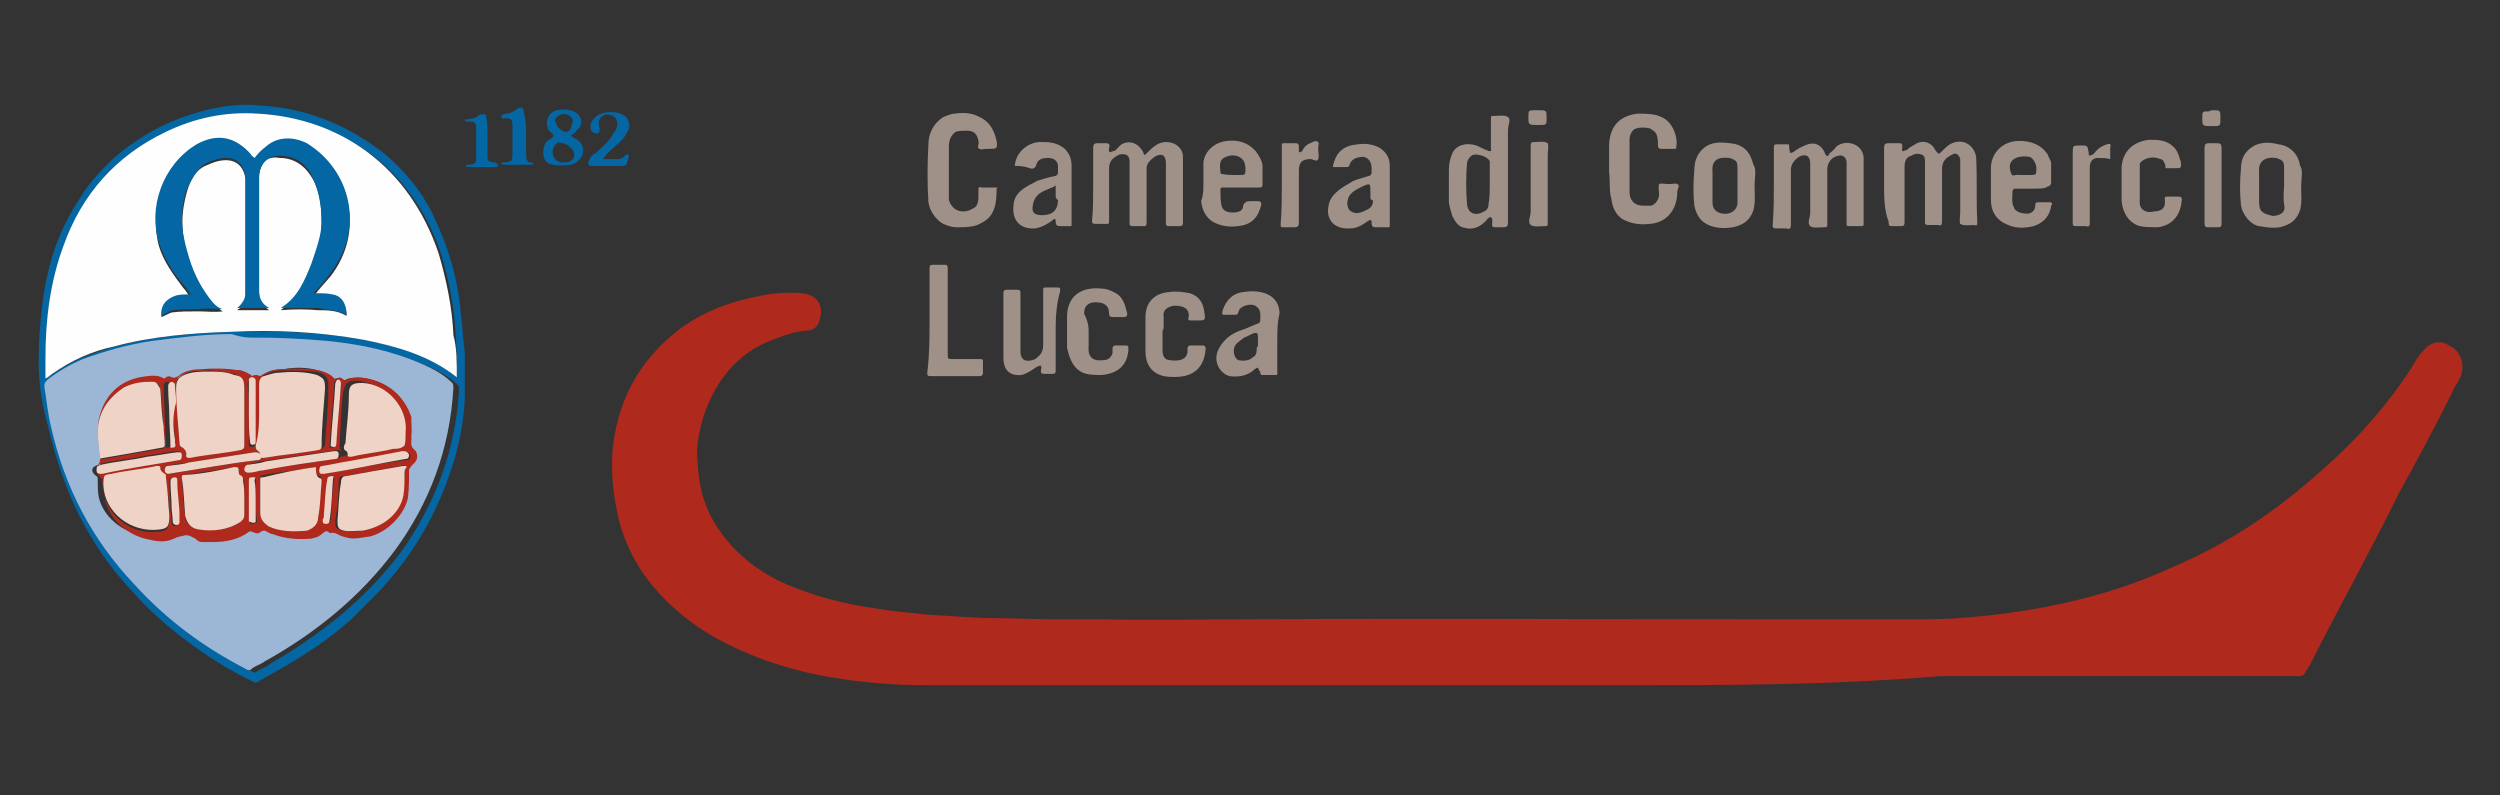 <?xml version="1.0" encoding="utf-8"?>
<!-- Generator: Adobe Illustrator 26.2.1, SVG Export Plug-In . SVG Version: 6.00 Build 0)  -->
<svg version="1.1" id="Livello_1" xmlns="http://www.w3.org/2000/svg" xmlns:xlink="http://www.w3.org/1999/xlink" x="0px" y="0px"
	 viewBox="0 0 220 70" style="enable-background:new 0 0 220 70;" xml:space="preserve">
<rect x="0" y="0" width="220" height="70" fill="#333333" stroke="none"/>
<style type="text/css">
	.st0{fill:#B0291D;}
	.st1{fill:#9F9188;}
	.st2{fill:#0466A3;}
	.st3{fill:#FEFEFE;}
	.st4{fill:#9BB7D5;}
	.st5{fill:#EFD3C7;}
</style>
<path class="st0" d="M142.5,60.3c-19.8,0-39.5,0-59.4,0c-1.6,0-3.3,0-4.9-0.1c-4.2-0.3-8.4-1-12.4-2.7c-2.1-0.9-4-1.9-5.8-3.4
	c-3-2.5-5.1-5.5-5.8-9.6c-0.3-1.6-0.4-3.1-0.3-4.8c0.3-3.3,1.5-6.3,3.7-8.7c2.4-2.7,5.4-4.2,9-4.9c1.3-0.3,2.5-0.4,3.9-0.3
	c1.3,0.1,2.1,1,1.6,2.4c-0.1,0.6-0.6,0.9-1.2,0.9c-1.2,0.1-2.4,0.6-3.4,1c-3,1.3-4.8,3.9-5.7,6.9c-0.3,1.2-0.6,2.5-0.4,3.7
	c0.1,2.7,0.9,4.9,2.7,7c1.8,2.1,4,3.4,6.6,4.3c1.9,0.7,4,1.2,6.1,1.5c1.6,0.3,3.3,0.4,4.9,0.6c2.1,0.1,4,0.3,6.1,0.3
	c1.6,0,3.3,0.1,4.9,0.1c1.3,0,2.8,0,4.2,0c4.3,0.1,8.7,0,13,0c14.7-0.1,29.3,0,44.2,0c5.1,0,10,0,15.1,0c1.8,0,3.6-0.1,5.4-0.3
	c5.8-0.6,11.4-1.9,16.6-4.3c4.5-1.9,8.5-4.5,12.3-7.8c3.3-2.8,6.1-5.8,8.5-9.4c0.4-0.6,0.7-1.3,1.3-1.9c0.6-0.7,1.5-0.9,2.2-0.4
	c0.7,0.3,1.2,1,1.2,1.9c0,0.6-0.3,1.2-0.6,1.6c-1.6,3.3-3.4,6.6-5.1,9.7c-2.2,4.5-4.6,8.8-6.9,13.3c-0.4,0.7-0.7,1.5-1.2,2.2
	c-0.1,0.3-0.3,0.4-0.6,0.4c-10.5,0-21.1,0-31.6,0C161.2,60.3,151.7,60.3,142.5,60.3L142.5,60.3z"/>
<path class="st1" d="M165.8,16.3c0-1,0-2.2,0-3.3c0-0.3,0.1-0.4,0.4-0.4c0.3,0,0.6,0,0.9,0c0.3,0,0.3,0.1,0.3,0.3V13
	c0,0.1-0.1,0.3,0.1,0.3c0.1,0,0.1-0.1,0.3-0.1c0.3-0.3,0.6-0.4,0.9-0.6c0.7-0.3,1.3,0,1.6,0.6c0.3,0.4,0.3,0.4,0.6,0.1
	c0.3-0.3,0.6-0.6,0.9-0.7c0.9-0.4,1.9,0.1,2.1,1.2c0.1,1.9,0,3.9,0.1,5.7c0,0.3,0,0.4-0.3,0.3c-0.4,0-0.9,0.1-1.2-0.1
	c-0.1-0.3,0-0.7,0-1c0-1.5,0-2.8,0-4.3c0-0.1,0-0.3,0-0.4c-0.1-0.4-0.4-0.6-0.7-0.4c-0.6,0.3-0.9,0.6-0.9,1.3c0,1.5,0,3.1,0,4.6
	c0,0.3-0.1,0.4-0.3,0.3c-0.3,0-0.6,0-0.9,0s-0.3-0.1-0.3-0.3c0-1.8,0-3.4,0-5.2c0-0.3,0-0.6-0.3-0.7c-0.3-0.1-0.6-0.1-0.9,0.1
	c-0.4,0.1-0.6,0.4-0.6,1c0,1.6,0,3.1,0,4.8c0,0.4-0.1,0.4-0.4,0.4c-0.3,0-0.6,0-0.7,0c-0.3,0-0.3-0.1-0.3-0.4
	C165.8,18.5,165.8,17.3,165.8,16.3z"/>
<path class="st1" d="M156.1,16.3c0-1,0-2.2,0-3.3c0-0.3,0.1-0.3,0.3-0.3s0.3,0,0.4,0c0.1,0,0.4,0,0.6,0c0.1,0.1,0,0.3,0.1,0.6
	c0,0.3,0.1,0.1,0.3,0.1c0.1-0.1,0.4-0.3,0.6-0.4c0.6-0.3,1.2-0.6,1.8-0.1c0.1,0.1,0.3,0.3,0.4,0.6c0.1,0.3,0.3,0.3,0.4,0
	c0.1-0.1,0.4-0.3,0.6-0.6c0.7-0.6,2.2-0.4,2.4,0.9c0,0.1,0,0.4,0,0.6c0,1.8,0,3.4,0,5.2c0,0.3,0,0.3-0.3,0.3s-0.6,0-0.9,0
	c-0.3,0-0.3,0-0.3-0.3c0-1.5,0-2.8,0-4.3c0-0.3,0-0.7,0-1c0-0.4-0.3-0.7-0.7-0.6c-0.6,0.1-1,0.6-1,1.2c0,1.6,0,3.3,0,4.8
	c0,0.3,0,0.3-0.3,0.3c-0.4,0-1,0.1-1.2-0.1c-0.3-0.3,0-0.7,0-1.2c0-1.5,0-2.8,0-4.3c0-0.7-0.4-0.9-1-0.6c-0.4,0.3-0.7,0.6-0.7,1.2
	c0,1.6,0,3.1,0,4.8c0,0.3-0.1,0.4-0.4,0.3c-0.3,0-0.6,0-0.9,0s-0.3-0.1-0.3-0.3C156.1,18.5,156.1,17.3,156.1,16.3z"/>
<path class="st1" d="M96.2,16.3c0-1,0-2.1,0-3.3c0-0.3,0.1-0.4,0.4-0.4c0.3,0,0.4,0,0.7,0c0.3,0,0.4,0.1,0.3,0.4l0,0
	c0,0.1-0.1,0.3,0.1,0.4c0.1,0,0.1-0.1,0.3-0.1c0.3-0.1,0.4-0.4,0.7-0.6c0.7-0.4,1.5-0.1,1.9,0.7c0.1,0.3,0.1,0.3,0.4,0
	c0.4-0.4,0.9-0.9,1.6-0.9c0.9,0,1.5,0.6,1.5,1.3c0,1.9,0,3.9,0,5.8c0,0.1,0,0.3-0.3,0.3c-0.3,0-0.6,0-0.9,0c-0.3,0-0.3-0.1-0.3-0.3
	c0-1.8,0-3.4,0-5.2c0-0.7-0.3-1-1-0.6c-0.4,0.3-0.7,0.6-0.7,1c0,1.6,0,3.1,0,4.8c0,0.3-0.1,0.3-0.3,0.3c-0.3,0-0.6,0-0.9,0
	c-0.3,0-0.3-0.1-0.3-0.3c0-1.6,0-3.4,0-5.1c0-0.1,0-0.1,0-0.3c0-0.6-0.4-0.7-0.9-0.6c-0.6,0.3-0.9,0.6-0.9,1.2c0,1.5,0,3.1,0,4.6
	c0,0.3,0,0.3-0.3,0.3c-0.3,0-0.6,0-0.9,0c-0.3,0-0.3-0.1-0.3-0.3C96.2,18.5,96.2,17.3,96.2,16.3z"/>
<path class="st1" d="M83.5,15.1c0,0.7,0,1.3,0,2.1c0,0.1,0,0.3,0,0.4c0.3,1,1.3,1.3,2.2,0.7c0.3-0.1,0.4-0.6,0.4-0.9
	c0-0.1,0-0.4,0-0.6c0-0.3,0-0.4,0.3-0.3c0.4,0,0.7,0,1.2,0c0.1,0,0.3,0,0.1,0.1c0,1.2-0.1,2.4-1.3,3c-0.6,0.4-1.5,0.4-2.2,0.4
	c-0.4,0-0.7-0.1-1.2-0.3c-0.7-0.4-1.2-1.2-1.3-1.9c-0.1-1.6-0.1-3.3,0-5.1c0-0.9,0.4-1.8,1.3-2.4c0.3-0.1,0.7-0.3,1-0.3
	c0.7-0.1,1.5-0.1,2.2,0.3c0.9,0.4,1.3,1.2,1.5,2.1c0.1,0.7,0,0.7-0.7,0.7c0,0,0,0-0.1,0c-0.3,0-0.6,0.1-0.7,0
	c-0.3-0.1,0-0.4-0.1-0.7c-0.1-0.6-0.4-0.9-1-0.9c-0.3,0-0.7,0-1,0.1c-0.4,0.3-0.6,0.7-0.6,1.3C83.5,13.6,83.5,14.3,83.5,15.1z"/>
<path class="st1" d="M141.6,15.1c0-0.9,0-1.6,0-2.4c0.1-1.6,0.9-2.5,2.5-2.7c0.7,0,1.5,0,2.1,0.3c1,0.4,1.5,1.8,1.3,2.7
	c0,0.1-0.1,0.1-0.1,0.1c-0.4,0-0.9,0-1.2,0c-0.1,0-0.3,0-0.3-0.3c0-0.3,0-0.6-0.1-0.9c-0.1-0.3-0.3-0.4-0.6-0.6
	c-0.4-0.1-0.9-0.1-1.2,0c-0.4,0.1-0.6,0.6-0.6,1c0,1.5,0,3.1,0,4.6c0,0.7,0.4,1.2,1.2,1.2c0.3,0,0.4,0,0.7,0c0.4-0.1,0.7-0.6,0.7-1
	c0-0.3-0.1-0.6,0-0.9c0.1-0.1,0.6,0,0.9,0c0.3,0,0.6-0.1,0.7,0c0.3,0.1,0,0.4,0,0.7c0,1.5-0.9,2.7-2.4,2.8c-0.9,0.1-1.6,0-2.4-0.4
	c-0.6-0.4-0.9-1-1-1.8C141.6,16.9,141.7,16,141.6,15.1z"/>
<path class="st1" d="M132.7,15.1c0,1.5,0,3,0,4.5c0,0.3-0.1,0.4-0.4,0.4c-0.3,0-0.4,0-0.7,0s-0.3-0.1-0.3-0.3c0-0.1,0.1-0.4-0.1-0.6
	c-0.1,0-0.3,0.1-0.4,0.3c-0.6,0.6-1.2,0.9-2.1,0.6c-0.4-0.1-0.7-0.6-0.9-1c-0.1-0.4-0.3-0.9-0.3-1.3c0-0.9,0-1.8,0-2.7
	c0-0.6,0.1-1,0.3-1.5c0.3-0.7,1.2-1,2.1-0.7c0.3,0.1,0.6,0.3,0.9,0.4c0.1,0,0.1,0.1,0.3,0.1s0.1-0.1,0.1-0.3c0-0.9,0-1.6,0-2.5
	c0-0.3,0-0.3,0.3-0.3c0.4,0,0.9-0.1,1.2,0.1s0,0.7,0,1.2C132.7,12.5,132.7,13.7,132.7,15.1z M131.1,16.3L131.1,16.3
	c0-0.6,0-1.2,0-1.8c0-0.1,0-0.1,0-0.3c-0.1-0.3-0.7-0.6-1.3-0.6c-0.3,0-0.6,0.3-0.7,0.7c-0.1,1.2-0.1,2.5,0,3.7
	c0.1,0.9,0.9,1,1.5,0.6c0.3-0.1,0.4-0.4,0.4-0.7C131.1,17.3,131.1,16.9,131.1,16.3z"/>
<path class="st1" d="M105.9,16.1c0-0.4,0-1,0-1.8c0.1-1,1-1.8,2.1-1.9c0.9-0.1,1.8,0.1,2.5,0.9c0.3,0.4,0.6,0.9,0.6,1.3
	c0,0.6,0,1,0,1.6c0,0.3-0.1,0.3-0.3,0.3c-1,0-2.1,0-3.1,0c-0.3,0-0.3,0-0.3,0.3c0,0.4,0,0.9,0.1,1.3c0.1,0.4,0.4,0.6,1,0.6
	c0.4,0,0.9-0.1,0.9-0.6c0.1-0.3,0.3-0.4,0.6-0.4c0.3,0,0.6,0,0.7,0c0.1,0,0.3,0,0.3,0.3c-0.3,1.2-0.9,1.8-2.1,1.9
	c-0.7,0.1-1.5,0-2.2-0.4c-0.6-0.4-0.9-1-1-1.8C105.9,17.2,105.9,16.7,105.9,16.1z M108.6,15.4c0.1,0,0.3,0,0.4,0
	c0.6,0,0.6,0,0.6-0.6c0-0.3-0.1-0.7-0.4-0.9c-0.4-0.3-1-0.3-1.5,0s-0.3,0.9-0.3,1.3c0,0.1,0.1,0.1,0.1,0.1
	C108,15.4,108.3,15.4,108.6,15.4z"/>
<path class="st1" d="M179,16.6c-0.6,0-1,0-1.6,0c-0.1,0-0.3,0-0.3,0.3c0,0.4-0.1,0.9,0.1,1.3c0.1,0.4,0.6,0.6,1.2,0.6
	c0.4,0,0.7-0.3,0.7-0.7c0-0.3,0.1-0.3,0.3-0.3c0.3,0,0.6,0,1,0c0.1,0,0.3,0.1,0.1,0.3c-0.1,1-0.9,1.8-2.1,1.9
	c-0.7,0.1-1.3,0-1.9-0.3c-0.9-0.4-1.3-1.2-1.3-2.1s0-1.8,0-2.8c0-1.3,1-2.4,2.5-2.4c1,0,1.9,0.3,2.5,1.2c0.1,0.3,0.3,0.6,0.3,0.7
	c0,0.6,0,1.2,0,1.8c0,0.1-0.1,0.3-0.3,0.3C180,16.6,179.6,16.6,179,16.6z M178.2,15.4c0.1,0,0.3,0,0.4,0c0.6,0,0.6,0,0.6-0.6
	c0-0.4-0.3-0.9-0.6-1c-0.6-0.1-1.2,0-1.5,0.3c-0.3,0.3-0.3,0.7-0.1,1.2c0.1,0.3,0.4,0,0.7,0.1C177.9,15.4,178.1,15.4,178.2,15.4z"/>
<path class="st1" d="M154.4,16.3c0,0.7,0.1,1.5-0.1,2.2c-0.3,0.9-0.9,1.3-1.8,1.5c-0.6,0.1-1.3,0.1-1.9-0.1
	c-0.9-0.3-1.3-0.9-1.5-1.8c-0.1-1-0.1-2.1,0-3.1c0-0.9,0.3-1.6,1-2.1c0.6-0.4,1.3-0.4,2.1-0.3c1.2,0.1,1.8,0.7,2.1,1.9
	C154.6,14.9,154.4,15.7,154.4,16.3z M152.9,16.3L152.9,16.3c0-0.4,0-1,0-1.5c0-0.6-0.1-0.7-0.7-0.9c-0.9-0.1-1.6,0.1-1.5,1.2
	c0,0.9,0,1.8,0,2.7c0,0.6,0.3,0.9,0.9,1c0.7,0.1,1.3-0.3,1.3-1C152.9,17.2,152.9,16.7,152.9,16.3z"/>
<path class="st1" d="M202.5,16.6c0,0.4,0.1,1.2-0.1,1.9c-0.3,0.9-0.9,1.3-1.8,1.5c-0.6,0.1-1.2,0-1.8-0.1c-0.7-0.1-1.5-1-1.6-1.9
	c-0.1-1-0.1-2.1,0-3.1c0-0.9,0.3-1.6,1.2-2.1c0.7-0.3,1.3-0.3,2.1-0.1c1,0.1,1.8,0.9,1.9,1.9C202.7,14.9,202.5,15.7,202.5,16.6z
	 M201,16.3c0-0.4,0-1,0-1.5c0-0.6-0.1-0.7-0.7-0.9c-0.7-0.1-1.6,0.1-1.5,1.2c0,0.9,0,1.8,0,2.7c0,0.9,0.4,1,1.2,1.2
	c0.6,0,1.2-0.3,1-1C200.9,17.2,201,16.7,201,16.3z"/>
<path class="st1" d="M89.3,14.6c0.1-1.3,1.3-2.2,2.5-2.1c0.7,0,1.3,0.1,1.9,0.6c0.4,0.4,0.6,0.9,0.6,1.5c0,1.8,0,3.4,0,5.2
	c0,0.1,0,0.1-0.1,0.1c-0.3,0-0.6,0-0.9,0c-0.3,0-0.4-0.1-0.4-0.4c0-0.3-0.1-0.3-0.3-0.1c-0.4,0.3-0.9,0.6-1.5,0.7
	c-1.3,0.1-2.1-0.7-1.9-2.1c0.1-1.2,1.2-1.6,2.1-2.1c0.4-0.1,0.9-0.3,1.5-0.4c0.1,0,0.3-0.1,0.3-0.3c0-0.3,0-0.4,0-0.7
	c-0.1-0.4-0.4-0.6-0.9-0.6c-0.4,0-0.9,0.1-1,0.6c-0.1,0.3-0.3,0.4-0.6,0.3C90.1,14.6,89.6,14.6,89.3,14.6z M92.9,17.2
	c0-0.3,0-0.6,0-0.7c0-0.1,0-0.3-0.1-0.1c-0.6,0.3-1.2,0.4-1.6,0.9c-0.3,0.4-0.4,1-0.3,1.3c0.1,0.3,0.6,0.4,1.2,0.3
	c0.7-0.1,1-0.6,1-1.3C92.9,17.5,92.9,17.3,92.9,17.2z"/>
<path class="st1" d="M122.3,17.2c0,0.7,0,1.6,0,2.7c0,0.1-0.1,0.1-0.1,0.1c-0.4,0-0.7,0-1.2,0c-0.3,0-0.3-0.3-0.3-0.4
	c0-0.3-0.1-0.3-0.4-0.1c-0.4,0.3-0.9,0.6-1.5,0.6c-1.5,0.1-2.1-0.9-1.9-1.9c0.1-1,1-1.6,1.9-2.1c0.4-0.3,1-0.4,1.6-0.6
	c0.1,0,0.3-0.1,0.3-0.3s0-0.3,0-0.4c0-0.6-0.3-0.9-0.7-1c-0.4,0-1,0.1-1.2,0.6c-0.1,0.3-0.1,0.3-0.4,0.3c-0.3,0-0.6,0-1,0
	c-0.1,0-0.1,0-0.1-0.1c0.3-1.3,1-1.8,2.2-1.9c0.7-0.1,1.3,0,1.9,0.3c0.6,0.4,0.9,0.9,0.9,1.6C122.3,15.2,122.3,16.1,122.3,17.2z
	 M120.6,17.3L120.6,17.3c0-0.1,0-0.1,0-0.3c0-0.9,0-0.9-0.7-0.6c-0.6,0.3-1.2,0.6-1.3,1.2c-0.1,0.3,0,0.9,0.3,1
	c0.4,0.3,0.9,0.1,1.3-0.1c0.3-0.1,0.7-0.4,0.6-0.9C120.6,17.6,120.6,17.5,120.6,17.3z"/>
<path class="st1" d="M112.4,30.2c0,0.7,0,1.6,0,2.7c0,0.1,0,0.1-0.1,0.1c-0.4,0-0.7,0-1.2,0c-0.3,0-0.1-0.3-0.3-0.4
	c-0.1-0.3-0.1-0.3-0.4-0.1c-0.6,0.6-1.5,0.7-2.2,0.6c-1-0.3-1.5-1.5-0.9-2.5c0.4-0.7,1-1.2,1.8-1.5c0.4-0.1,1-0.4,1.5-0.6
	c0.1,0,0.3-0.1,0.3-0.3c0-0.4,0.1-0.9-0.3-1.2c-0.4-0.4-1.5-0.1-1.6,0.4c-0.1,0.3-0.1,0.3-0.4,0.3c-0.3,0-0.6,0-0.7,0
	c-0.4,0-0.4,0-0.3-0.4c0.3-0.9,0.9-1.5,1.8-1.6c0.6-0.1,1.3-0.1,1.9,0.1c0.9,0.3,1.3,1,1.3,1.8C112.4,28.4,112.4,29.1,112.4,30.2z
	 M110.7,30.3L110.7,30.3c0-0.3,0-0.4,0-0.7s-0.1-0.3-0.3-0.3c-0.3,0.1-0.6,0.3-0.9,0.4c-0.4,0.3-0.9,0.6-0.9,1
	c-0.1,0.4,0.1,0.9,0.4,1c0.6,0.1,1,0,1.3-0.3c0.3-0.1,0.3-0.6,0.3-0.9C110.7,30.6,110.7,30.5,110.7,30.3z"/>
<path class="st1" d="M92.9,29.3c0,1,0,2.2,0,3.3c0,0.3-0.1,0.3-0.3,0.3c-0.3,0-0.6,0-0.7,0c-0.3,0-0.3-0.1-0.3-0.3
	c0-0.1,0.1-0.3,0-0.4c-0.1-0.1-0.3,0.1-0.4,0.1c-0.4,0.3-0.9,0.6-1.3,0.7c-1,0.1-1.6-0.4-1.6-1.5c0-1.9,0-3.9,0-5.7
	c0-0.1,0-0.3,0.3-0.3s0.6,0,0.9,0c0.3,0,0.3,0.1,0.3,0.3c0,1.6,0,3.4,0,5.1c0,0.9,0.6,1,1.3,0.7c0.4-0.3,0.7-0.6,0.7-1.2
	c0-1.6,0-3.1,0-4.8c0-0.3,0-0.3,0.3-0.3s0.6,0,0.9,0c0.3,0,0.3,0,0.3,0.3C92.9,27,92.9,28.2,92.9,29.3z"/>
<path class="st1" d="M95.8,29.3c0,0.4,0,0.7,0,1.2c-0.1,0.9,0.4,1.3,1.2,1.2c0.4,0,0.7-0.1,0.9-0.6c0-0.1,0-0.1,0-0.3
	c0-0.4,0.1-0.4,0.4-0.4c0.1,0,0.4,0,0.6,0c0.4,0,0.4,0,0.4,0.4c-0.1,1.3-0.9,2.1-2.4,2.2c-0.6,0-1.3,0-1.8-0.3
	c-0.7-0.4-1-1.2-1.2-2.1c0-0.9,0-1.8,0-2.7c0-1.9,1.3-2.7,3.1-2.5c0.3,0,0.6,0.1,1,0.3c0.9,0.4,1,1.2,1.2,1.9c0,0.1,0,0.3-0.3,0.3
	c-0.3,0-0.7,0-1,0c-0.1,0-0.3,0-0.3-0.3c0-0.7-0.4-1-1.2-1c-0.7,0-1,0.4-1,1C95.8,28.4,95.8,28.8,95.8,29.3z"/>
<path class="st1" d="M102.3,29.3c0,0.4,0,1,0,1.5c0,0.4,0.1,0.9,0.7,0.9c0.7,0.1,1.6,0,1.5-1c0-0.1,0-0.3,0.3-0.3c0.3,0,0.7,0,1,0
	c0.1,0,0.3,0,0.3,0.3c-0.1,1.2-0.6,2.1-1.9,2.4c-0.6,0.1-1.2,0.1-1.8,0c-1.2-0.3-1.6-1.2-1.6-2.2c0-1,0-1.9,0-3
	c0-1.2,0.7-2.1,2.1-2.2c0.6-0.1,1.2,0,1.8,0.1c0.9,0.3,1.2,0.9,1.3,1.8c0.1,0.6,0,0.6-0.6,0.6h-0.1c-0.1,0-0.4,0-0.6,0
	c-0.3-0.1,0-0.3-0.1-0.6c-0.1-0.6-0.7-0.7-1.3-0.7c-0.6,0.1-1,0.4-0.9,1c0,0.3,0,0.7,0,1C102.3,29.1,102.3,29.1,102.3,29.3z"/>
<path class="st1" d="M188.3,16.3c0,0.4,0,0.9,0,1.3c-0.1,0.9,0.6,1.2,1.3,1c0.7,0,1-0.4,0.9-1c0-0.3,0-0.3,0.3-0.3s0.6,0,0.9,0
	s0.3,0.1,0.3,0.3c-0.1,1.2-0.7,2.2-2.1,2.4c-0.6,0-1,0-1.6-0.1c-1-0.3-1.5-1.2-1.6-2.2c0-1,0-1.9,0-3c0.1-1.3,0.9-2.2,2.4-2.4
	c0.7,0,1.3,0,1.9,0.4c0.6,0.4,0.7,0.9,0.9,1.5c0.1,0.6,0,0.6-0.4,0.6c-0.1,0-0.1,0-0.3,0c-0.1,0-0.4,0-0.6,0c-0.1-0.1,0-0.3-0.1-0.4
	c-0.1-0.1-0.1-0.4-0.4-0.4c-0.6-0.3-1.5-0.1-1.8,0.4c0,0.1,0,0.3,0,0.3C188.3,15.2,188.3,15.7,188.3,16.3z"/>
<path class="st1" d="M81.8,28.2c0-1.5,0-3,0-4.5c0-0.3,0-0.4,0.3-0.4c0.3,0,0.6,0,1,0c0.3,0,0.3,0.1,0.3,0.4c0,2.5,0,4.9,0,7.5
	c0,0.4,0,0.4,0.6,0.4c0.7,0,1.5,0,2.2,0c0.3,0,0.3,0,0.3,0.3c0,0.3,0,0.6,0,0.9c0,0.1,0,0.3-0.3,0.3c-1.5,0-2.8,0-4.3,0
	c-0.3,0-0.3-0.1-0.3-0.3C81.8,31.2,81.8,29.7,81.8,28.2z"/>
<path class="st1" d="M112.8,16.3c0-1.2,0-2.2,0-3.4c0-0.3,0-0.3,0.3-0.3c0.3,0,0.6,0,0.9,0c0.1,0,0.3,0,0.3,0.3c0,0.1,0,0.3,0,0.4
	v0.1c0.1,0,0.1,0,0.3-0.1c0.1-0.3,0.4-0.6,0.7-0.7l0,0c0.3-0.1,0.4-0.3,0.7-0.1c0.1,0.1,0,0.3,0,0.6l0,0c0,0.3,0.1,0.6,0,0.9
	c-0.1,0.3-0.4,0-0.7,0c-0.7,0-1,0.3-1,1c0,1.5,0,3.1,0,4.6c0,0.3-0.1,0.4-0.4,0.4c-0.3,0-0.6,0-0.9,0c-0.3,0-0.3,0-0.3-0.3
	C112.8,18.5,112.8,17.3,112.8,16.3z"/>
<path class="st1" d="M185.7,14c-0.4-0.1-0.7-0.1-1.2-0.1c-0.4,0.1-0.6,0.3-0.6,0.9c0,1.6,0,3.1,0,4.8c0,0.3-0.1,0.4-0.3,0.3
	c-0.3,0-0.6,0-0.9,0c-0.3,0-0.3-0.1-0.3-0.3c0-2.1,0-4.2,0-6.1c0-0.7,0-0.7,0.7-0.7c0.6,0,0.6,0,0.7,0.6c0,0.1,0,0.3,0.1,0.3
	s0.1-0.1,0.3-0.1c0.3-0.4,0.6-0.7,1.2-0.9c0.3-0.1,0.4,0,0.3,0.3C185.7,13.1,185.7,13.6,185.7,14z"/>
<path class="st1" d="M136.2,16.3c0,1,0,2.2,0,3.3c0,0.3,0,0.3-0.3,0.3c-0.4,0-0.9,0.1-1.2-0.1c-0.3-0.3,0-0.7,0-1.2
	c0-1.9,0-3.9,0-5.7c0-0.3,0-0.4,0.3-0.4c0.4,0,0.9-0.1,1.2,0.1c0.1,0.3,0,0.7,0,1C136.2,14.6,136.2,15.4,136.2,16.3z"/>
<path class="st1" d="M195.5,16.3c0,1,0,2.1,0,3.3c0,0.4-0.1,0.4-0.4,0.4s-0.4,0-0.7,0c-0.3,0-0.4,0-0.4-0.4c0-2.2,0-4.3,0-6.6
	c0-0.3,0.1-0.4,0.4-0.4c0.3,0,0.4,0,0.7,0s0.4,0.1,0.4,0.4C195.5,14,195.5,15.2,195.5,16.3z"/>
<path class="st2" d="M50.2,11.9c0.1,0.1,0.4,0.3,0.6,0.4c0.9,0.6,0.6,1.9-0.6,2.2c-0.7,0.1-1.3,0.1-1.9-0.1
	c-0.6-0.3-0.6-1.2-0.3-1.8c0-0.1,0.1-0.1,0.3-0.3c0.1-0.1,0.4-0.1,0.4-0.4c0-0.1-0.3-0.3-0.4-0.4c-0.4-0.7-0.1-1.6,0.7-1.8
	c0.4-0.1,1-0.1,1.5,0.1c0.7,0.3,0.9,1.2,0.3,1.6C50.7,11.6,50.5,11.8,50.2,11.9z M49.6,14.3c0.4,0,0.7-0.1,0.9-0.4
	c0.1-0.4,0-0.7-0.4-1c-0.1-0.1-0.4-0.3-0.6-0.3c-0.4-0.1-0.4-0.1-0.6,0.1C48.4,13.3,48.6,14.3,49.6,14.3z M50.4,10.7
	c0-0.3-0.1-0.4-0.4-0.6C49.6,10,49.3,10,49,10.3c-0.3,0.3-0.1,0.4,0,0.7c0.1,0.3,0.7,0.7,0.9,0.6c0.3-0.1,0.4-0.4,0.4-0.7
	C50.4,10.9,50.4,10.7,50.4,10.7z"/>
<path class="st2" d="M53.1,14c0.4,0,0.9,0,1.3,0c0.3,0,0.4-0.1,0.6-0.3c0.1-0.1,0.1-0.1,0.3-0.1c0.1,0.1,0,0.3,0,0.3
	c0,0.1-0.1,0.3-0.1,0.4c0,0.1-0.1,0.3-0.4,0.3c-0.9,0-1.8,0-2.7,0c-0.3,0-0.4-0.1-0.3-0.4c0.1-0.3,0.3-0.6,0.6-0.7
	c0.6-0.6,1.2-1,1.6-1.8c0.1-0.1,0.3-0.4,0.3-0.6c0.1-0.4-0.1-0.9-0.6-1c-0.4-0.1-0.9,0.1-1,0.6c0,0.1,0,0.3,0,0.4
	c0.1,0.1,0.1,0.4,0,0.6c-0.3,0.1-0.6,0-0.7-0.3c-0.1-0.4,0-0.7,0.3-1c0.6-0.7,2.2-0.7,2.8-0.1c0.3,0.4,0.4,0.9,0.1,1.3
	c-0.3,0.6-0.6,0.9-1,1.2c-0.3,0.3-0.7,0.6-1,1C53.1,13.9,53.1,13.9,53.1,14z"/>
<path class="st2" d="M46.3,11.8c0,0.6,0,1.2,0,1.9c0,0.3,0.1,0.6,0.4,0.6h0.1c0.1,0,0.1,0.1,0.1,0.1c0,0.1-0.1,0.1-0.3,0.1
	c-0.7,0-1.5,0-2.2,0c-0.1,0-0.3-0.1-0.3-0.1c0-0.1,0.1-0.1,0.3-0.1c0.7-0.1,0.7-0.1,0.7-0.9c0-0.7,0-1.5,0-2.4
	c0-0.4-0.1-0.6-0.6-0.6c-0.1,0-0.4,0.1-0.4-0.1s0.3-0.3,0.4-0.3c0.3,0,0.6-0.1,1-0.4c0.4-0.3,0.6-0.1,0.6,0.3
	C46.3,10.7,46.3,11.2,46.3,11.8z"/>
<path class="st2" d="M42.9,11.8c0,0.6,0,1.2,0,1.8c0,0.6,0,0.6,0.6,0.7c0.1,0,0.3,0,0.3,0.3c0,0.1-0.1,0.1-0.4,0.1
	c-0.7,0-1.3,0-2.1,0c-0.1,0-0.3,0-0.3-0.1s0.1-0.1,0.3-0.1c0.6-0.1,0.6-0.1,0.6-0.7c0-0.9,0-1.6,0-2.5c0-0.4,0-0.6-0.6-0.6h-0.1
	c-0.1,0-0.3,0-0.3-0.1s0.1-0.1,0.1-0.1c0.4,0,0.9-0.1,1.2-0.4c0.4-0.1,0.6-0.1,0.6,0.3C42.9,10.6,42.9,11.2,42.9,11.8z"/>
<path class="st1" d="M135.4,9.7c0.7,0,0.7,0,0.7,0.7c0,0.6,0,0.6-0.7,0.6c-0.9,0-0.9,0-0.9-0.7c0-0.6,0-0.6,0.6-0.6
	C135.3,9.7,135.4,9.7,135.4,9.7z"/>
<path class="st1" d="M194.7,9.7c0.7,0,0.7,0,0.7,0.7s0,0.7-0.7,0.7c-0.9,0-0.9,0-0.9-0.7c0-0.6,0-0.6,0.6-0.6
	C194.6,9.7,194.6,9.7,194.7,9.7z"/>
<g>
	<path class="st2" d="M3.4,31.8c0-1.6,0.1-3.1,0.3-4.8C4.1,23.6,5,20.5,7,17.5c0.7-1.2,1.6-2.2,2.7-3.3c2.4-2.2,5.2-3.7,8.4-4.5
		c1.6-0.4,3.3-0.6,4.9-0.4c2.1,0.1,4.2,0.6,6.3,1.5c1.6,0.7,3.1,1.6,4.5,2.7c1.8,1.5,3.3,3.3,4.3,5.4c1,2.1,1.8,4.3,2.2,6.7
		c0.3,1.8,0.4,3.7,0.6,5.5c0,1.2,0,2.4,0,3.6c0,1.9-0.4,3.9-0.9,5.7c-0.9,3-2.2,5.8-4,8.4c-0.7,1-1.6,2.1-2.5,3.1
		c-0.9,0.9-1.8,1.8-2.7,2.7c-1.8,1.6-3.9,3-6,4.2c-0.7,0.4-1.3,0.7-2.1,1.2c-0.1,0.1-0.3,0.1-0.4,0c-2.1-1-4-2.2-6-3.7
		c-1.6-1.2-3.3-2.7-4.6-4.2c-2.1-2.2-3.7-4.6-5.1-7.5c-1-2.2-1.8-4.6-2.4-7.2C3.7,35.6,3.4,33.8,3.4,31.8z M40.2,33.2
		c0-1.3,0-2.5-0.1-3.7c-0.1-2.4-0.6-4.9-1.3-7.2C36.2,14.6,30,10.6,22.8,10c-2.8-0.1-5.5,0.4-8.1,1.6c-4.5,2.1-7.3,5.4-9,10
		c-1.2,3.1-1.6,6.4-1.6,9.9c0,0.6,0,1,0,1.8c0.1-0.1,0.3-0.3,0.6-0.4c1.6-1.2,3.4-1.8,5.4-2.4c3.4-0.9,6.9-1.2,10.3-1.3
		c3.9-0.1,7.8,0,11.7,0.7C35,30.5,37.8,31.2,40.2,33.2z M22.2,29.7c-0.4,0-0.9,0-1.3,0c-2.4,0-4.8,0.1-7,0.6
		c-2.1,0.3-4.2,0.7-6.1,1.5c-1.2,0.4-2.2,1-3.1,1.8c-0.1,0.1-0.3,0.3-0.3,0.6c0.1,1.2,0.3,2.4,0.6,3.6c1.2,5.2,3.6,9.9,7.3,13.8
		c2.8,3.1,6.3,5.5,9.9,7.5c0.1,0.1,0.3,0.1,0.4,0c0.4-0.3,0.9-0.4,1.2-0.7c4.3-2.5,8.2-5.5,11.4-9.7c3.1-4.3,4.9-9.1,5.2-14.4
		c0-0.1,0-0.3-0.1-0.4c-0.7-0.7-1.6-1.2-2.5-1.6c-2.7-1.2-5.5-1.8-8.5-2.1C26.7,29.9,24.5,29.7,22.2,29.7z"/>
	<path class="st3" d="M40.2,33.2c-2.4-1.9-5.2-2.7-8.2-3.3c-3.9-0.7-7.8-0.9-11.7-0.7c-3.4,0.1-7,0.4-10.3,1.3
		c-1.9,0.4-3.7,1.2-5.4,2.4C4.4,33,4.3,33.2,4,33.3c0-0.6,0-1.2,0-1.8c0-3.3,0.4-6.7,1.6-9.9c1.6-4.5,4.6-7.9,9-10
		c2.5-1.2,5.2-1.8,8.1-1.6c7.2,0.4,13.3,4.6,15.9,12.3c0.7,2.4,1.2,4.8,1.3,7.2C40.2,30.6,40.2,31.8,40.2,33.2z M30.5,27.8
		C30.5,27.8,30.6,27.8,30.5,27.8L30.5,27.8c0-0.9-0.4-1.5-1.3-1.6c-0.6-0.1-1-0.1-1.6-0.1c0.4-0.6,1-1.2,1.5-1.8
		c3-3.9,1.8-9.1-2.1-11.4c-1.2-0.7-2.5-0.6-3.6,0.3c-0.4,0.3-0.7,0.7-1,1c-0.1-0.1-0.1-0.1-0.3-0.3c-1.2-1.6-3-1.9-4.8-0.9
		c-2.8,1.8-4.2,5.5-3.3,8.7c0.4,1.3,1.2,2.4,2.1,3.6c0.3,0.3,0.4,0.6,0.7,0.9c-0.4,0-0.9,0.1-1.3,0.1c-0.9,0.1-1.3,0.9-1.3,1.6l0,0
		l0,0c0.3-0.1,0.6-0.3,0.9-0.4c0.7-0.1,1.5-0.1,2.4-0.1c0.7,0,1.3,0.1,2.1,0c-0.4-0.3-0.9-0.6-1.2-1c-0.9-1.2-1.5-2.5-1.9-4
		c-0.6-1.9-0.6-3.7,0-5.7c0.3-0.9,0.7-1.8,1.8-2.2c1.5-0.7,3-0.6,3.3,1.2c0,0.1,0,0.4,0,0.6c0,3.3,0,6.6,0,9.7
		c0,0.6-0.1,0.9-0.6,1.2c0,0-0.1,0-0.1,0.1c0.9,0,1.9,0,2.8,0c-0.6-0.4-0.9-0.9-0.9-1.5c0-3.3,0-6.4,0-9.7c0-0.1,0-0.4,0-0.6
		c0.1-1.2,0.7-1.8,1.8-1.6c1.2,0,2.1,0.6,2.7,1.5c0.9,1.3,1,2.8,1,4.3c0,1.3-0.4,2.5-0.9,3.7c-0.6,1.5-1.2,2.8-2.7,3.9
		c1.2-0.1,2.2-0.1,3.3,0C28.8,27.3,29.7,27.3,30.5,27.8z"/>
	<path class="st4" d="M22.2,29.7c2.1,0,4.3,0.1,6.6,0.3c3,0.3,5.8,0.9,8.5,2.1c0.9,0.4,1.8,0.9,2.5,1.6c0.1,0.1,0.1,0.3,0.1,0.4
		c-0.3,5.4-2.1,10.2-5.2,14.4c-3,4-6.9,7.2-11.4,9.7c-0.4,0.3-0.9,0.4-1.2,0.7c-0.1,0.1-0.3,0.1-0.4,0c-3.7-1.9-7-4.3-9.9-7.5
		c-3.7-3.9-6.1-8.5-7.3-13.8c-0.3-1.2-0.4-2.4-0.6-3.6c0-0.3,0.1-0.4,0.3-0.6c0.9-0.7,1.9-1.3,3.1-1.8c1.9-0.7,4-1.3,6.1-1.6
		c2.4-0.3,4.6-0.6,7-0.6C21.3,29.7,21.8,29.7,22.2,29.7z M36.2,38c0-0.4,0-0.9-0.1-1.3c-0.6-1.9-1.9-3-3.9-3.4
		c-0.4-0.1-0.9-0.1-1.5,0c-0.3,0.1-0.4,0.3-0.7,0c-0.1-0.1-0.3,0-0.4,0c-0.1,0-0.1,0.1-0.3,0c-0.3-0.4-0.9-0.6-1.3-0.7
		c-1-0.3-2.1-0.3-3.1-0.1c-0.7,0-1.3,0.1-1.9,0.6h-0.1c-0.3-0.1-0.4-0.1-0.7,0c-0.1,0.1-0.1,0-0.1-0.1c-0.3-0.1-0.6-0.3-0.9-0.4
		c-1.2-0.1-2.4-0.1-3.6,0c-0.6,0-1.3,0.1-1.8,0.6c-0.1,0.1-0.3,0.3-0.6,0.1c-0.1-0.1-0.4,0-0.6,0.1c0,0-0.1,0.1-0.1,0
		c-0.7-0.4-1.5-0.3-2.1-0.1c-1.9,0.6-3.3,1.8-3.6,3.7c-0.1,1,0,2.2,0.1,3.3c0,0.1,0,0.3-0.1,0.6C7.9,41,8,41.6,8.5,41.9
		C8.6,42,8.6,42,8.6,42.3c0,0.4,0,1,0.1,1.5c0.4,1.6,1.9,3,3.9,3.3c0.7,0.1,1.5,0.1,2.1-0.1c0.3-0.1,0.6-0.3,1-0.3
		c0.4-0.1,0.6,0,0.9,0.3c0.1,0.1,0.4,0.1,0.6,0.3c0.3,0.1,0.7,0.1,1,0c1.2,0,2.2-0.1,3.1-0.9c0.1-0.1,0.1,0,0.3,0
		c0.1,0.1,0.4,0.3,0.6,0.1c0.3-0.3,0.6-0.1,0.9,0c0,0,0.1,0.1,0.3,0.1c1,0.4,2.1,0.4,3.3,0.4c0.3,0,0.7-0.1,0.9-0.4
		c0.3-0.1,0.4-0.4,0.7-0.1h0.1c0.4-0.1,0.7,0.1,1,0.3C29.9,47,30,47,30.2,47c0.7,0.1,1.5,0,2.1-0.1c1.6-0.3,3.1-1.8,3.3-3.4
		c0.1-0.9,0.1-1.6,0.1-2.5c0-0.1,0-0.3,0.3-0.4c0.4-0.3,0.6-0.9,0.1-1.2c-0.3-0.3-0.3-0.4-0.3-0.9C36.2,38.4,36.2,38.1,36.2,38z"/>
	<path class="st2" d="M14.2,27.8c-0.1-0.9,0.4-1.5,1.3-1.8c0.4-0.1,0.9-0.1,1.3-0.1c-0.3-0.3-0.4-0.6-0.7-0.9
		c-0.9-1-1.6-2.2-2.1-3.6c-1-3.1,0.3-6.9,3.3-8.7c1.8-1,3.4-0.7,4.8,0.9c0,0.1,0.1,0.1,0.3,0.3c0.3-0.4,0.6-0.7,1-1
		c1-0.9,2.4-0.9,3.6-0.3c3.9,2.4,5.1,7.5,2.1,11.4c-0.4,0.6-0.9,1.2-1.5,1.8c0.6,0,1.2,0,1.6,0.1c0.9,0.1,1.3,0.9,1.3,1.8l0,0
		c-0.7-0.4-1.6-0.4-2.5-0.6c-1,0-2.1,0-3.3,0c1.5-0.9,2.1-2.4,2.7-3.9c0.4-1.2,0.9-2.5,0.9-3.7c0-1.5-0.3-3-1-4.3
		c-0.6-1-1.5-1.5-2.7-1.5c-1,0-1.6,0.6-1.8,1.6c0,0.1,0,0.4,0,0.6c0,3.3,0,6.4,0,9.7c0,0.7,0.3,1.2,0.9,1.5c-1,0-1.9,0-2.8,0
		c0-0.1,0.1-0.1,0.1-0.1c0.3-0.3,0.6-0.7,0.6-1.2c0-3.3,0-6.6,0-9.7c0-0.1,0-0.4,0-0.6c-0.3-1.8-1.8-1.9-3.3-1.2
		c-0.9,0.4-1.3,1.3-1.8,2.2c-0.7,1.9-0.6,3.7,0,5.7c0.4,1.5,1,2.8,1.9,4c0.3,0.4,0.7,0.9,1.2,1c-0.7,0-1.3-0.1-2.1,0
		c-0.7,0-1.6,0-2.4,0.1C14.8,27.5,14.5,27.6,14.2,27.8L14.2,27.8z"/>
	<path class="st2" d="M30.5,27.8L30.5,27.8C30.6,27.8,30.5,27.8,30.5,27.8L30.5,27.8z"/>
	<path class="st2" d="M14.2,27.8L14.2,27.8L14.2,27.8L14.2,27.8z"/>
	<path class="st0" d="M36.2,38c0,0.3,0,0.6,0,0.7c0,0.3-0.1,0.6,0.3,0.9c0.3,0.3,0.3,0.9-0.1,1.2C36.2,41,36.2,41,36,41.3
		c0,0.9,0,1.6-0.1,2.5c-0.3,1.5-1.8,3-3.3,3.4c-0.7,0.1-1.5,0.3-2.1,0.1c-0.1,0-0.3-0.1-0.4-0.1c-0.3-0.1-0.6-0.4-1-0.3h-0.1
		c-0.3-0.3-0.4-0.1-0.7,0.1c-0.3,0.3-0.6,0.3-0.9,0.4c-1.2,0.1-2.4,0-3.4-0.4c-0.1,0-0.1,0-0.3-0.1c-0.3-0.1-0.4-0.4-0.9,0
		c-0.1,0.1-0.4,0-0.6-0.1c-0.1,0-0.1-0.1-0.3,0c-0.9,0.7-2.1,0.9-3.1,0.9c-0.3,0-0.7,0-1,0s-0.4-0.1-0.6-0.3
		c-0.3-0.1-0.4-0.3-0.9-0.3c-0.3,0.1-0.6,0.1-1,0.3c-0.6,0.3-1.3,0.3-2.1,0.1c-1.8-0.3-3.4-1.6-3.9-3.3c-0.1-0.4-0.1-1-0.1-1.5
		c0-0.1,0-0.3-0.1-0.4c-0.7-0.6-0.7-1.2-0.4-1.5c0.1-0.1,0.1-0.3,0.1-0.6c-0.1-1-0.3-2.2-0.1-3.3c0.4-1.9,1.6-3.3,3.6-3.7
		c0.7-0.1,1.5-0.3,2.1,0.1c0.1,0,0.1,0,0.1,0c0.1-0.1,0.3-0.3,0.6-0.1c0.3,0.1,0.3,0,0.6-0.1c0.4-0.4,1.2-0.6,1.8-0.6
		c1.2-0.1,2.4-0.1,3.6,0.1c0.3,0.1,0.6,0.1,0.9,0.4l0.1,0.1c0.3-0.1,0.4-0.1,0.7,0h0.1c0.6-0.4,1.2-0.6,1.9-0.6
		c1-0.1,2.2-0.1,3.3,0.1c0.4,0.1,1,0.3,1.3,0.7c0.1,0.1,0.1,0.1,0.3,0c0.1-0.1,0.3-0.1,0.4,0c0.3,0.3,0.4,0.1,0.7,0
		c0.4-0.1,0.9-0.1,1.5,0c1.9,0.4,3.3,1.6,3.9,3.4C36.2,36.9,36.2,37.5,36.2,38z M21.5,36.5c0-0.7,0-1.6,0-2.4c0-0.7-0.1-0.9-0.9-1.2
		c-0.7-0.1-1.5-0.3-2.2-0.3s-1.5,0-2.2,0.3c-0.6,0.3-0.7,0.4-0.7,1.2c0.1,1.6,0.3,3.1,0.3,4.8c0,0.1,0,0.3,0.3,0.4
		c0.1,0.1,0.3,0.3,0.3,0.6c0,0.3,0.1,0.3,0.3,0.3c1.5-0.3,3-0.4,4.5-0.7c0.3,0,0.3-0.1,0.3-0.4C21.5,38.3,21.5,37.4,21.5,36.5z
		 M22.8,36.3c0,0.9,0,1.8,0,2.7c0,0.1,0,0.3,0.1,0.4c0.3,0.1,0.3,0.4,0.3,0.6c0,0.1,0,0.1,0.3,0.1c1.6-0.3,3.1-0.4,4.8-0.7
		c0.1,0,0.3,0,0.3-0.3c0.1-1.6,0.3-3.3,0.3-5.1c0-0.7-0.1-0.9-0.7-1.2c-0.1,0-0.3-0.1-0.4-0.1c-1-0.1-2.1-0.1-3-0.1
		c-0.4,0-0.9,0.1-1.3,0.3C23.1,33,23,33.2,23,33.6C22.8,34.7,22.8,35.6,22.8,36.3z M13.1,33.6c-0.7,0-1.5,0.3-2.2,0.6
		c-1.2,0.6-1.9,1.6-2.2,3c-0.1,1,0,2.1,0.1,3.1c0,0.1,0.1,0.1,0.3,0.1c1.6-0.3,3.4-0.6,5.1-0.9c0.3,0,0.3-0.1,0.3-0.3
		c0-0.6-0.1-1.2-0.1-1.6c-0.1-1-0.1-2.2-0.3-3.3c0-0.3-0.1-0.6-0.6-0.6C13.3,33.6,13.1,33.6,13.1,33.6z M35.7,38
		c0.1-2.1-1.6-4.2-4.3-4.5c-0.7,0-1,0.1-1.2,1C30,36,30,37.4,29.9,38.9c0,0.3-0.1,0.4,0.1,0.7c0.1,0.1,0.1,0.3,0.1,0.4
		c0,0.1,0,0.3,0.3,0.1c1.2-0.3,2.5-0.4,3.7-0.7c0.4,0,0.9,0,1-0.3C35.9,38.9,35.7,38.4,35.7,38z M35.6,41.7c0-0.1,0-0.3,0-0.6
		c0-0.1,0-0.3-0.3-0.1c-1.6,0.3-3.4,0.6-5.1,0.9c-0.4,0-0.4,0.3-0.4,0.6c0,1-0.1,2.2-0.3,3.3c0,0.6,0,0.7,0.6,0.9
		c0.6,0.1,1,0.1,1.6,0c1.8-0.1,3.3-1.5,3.6-3.1C35.4,42.9,35.6,42.3,35.6,41.7z M21.5,43.8L21.5,43.8c0-0.4,0-0.9,0-1.3
		c0-0.3,0-0.4-0.3-0.6C21,41.7,21,41.6,21,41.4c0-0.3-0.1-0.3-0.4-0.3c-1.5,0.3-2.8,0.4-4.3,0.7c-0.3,0-0.3,0.1-0.3,0.3
		c0.1,1,0.1,2.2,0.3,3.3c0,0.6,0.4,1,1.2,1.2c0.6,0.1,1.3,0,1.9,0c0.6-0.1,1.3-0.3,1.8-0.7c0.1-0.1,0.3-0.3,0.3-0.6
		C21.5,44.9,21.5,44.3,21.5,43.8z M27.8,41.1c-1.5,0.3-3.1,0.4-4.6,0.7c-0.3,0-0.3,0.1-0.3,0.3c0,0.9,0,1.9,0,2.8
		c0,0.6,0.3,0.9,0.7,1.2c1,0.4,2.2,0.6,3.4,0.4c0.6-0.1,1-0.6,1-1.2c0.1-1,0.1-2.1,0.3-3.1c0-0.1,0-0.1-0.1-0.3
		C27.8,41.9,27.8,41.6,27.8,41.1z M14.9,45.3c0-0.9-0.1-1.9-0.3-3.1c0-0.1,0-0.3-0.1-0.3c-0.3-0.1-0.4-0.3-0.4-0.6
		c0-0.1,0-0.3-0.3-0.1c-1.3,0.3-2.7,0.4-4,0.7c-0.9,0.1-0.9,0.1-0.7,1c0.1,2.4,2.4,4.2,4.9,3.9C14.8,46.7,14.9,46.4,14.9,45.3z
		 M21.8,41.6c0.6-0.1,1-0.1,1.6-0.3c2.1-0.3,4.2-0.6,6.3-1c0.3,0,0.4-0.1,0.4-0.4c0-0.3-0.3-0.3-0.4-0.3c-1.9,0.3-4,0.6-6,0.9
		c-0.6,0.1-1,0.1-1.6,0.3c-0.3,0-0.3,0.1-0.3,0.4C21.5,41.6,21.6,41.6,21.8,41.6z M14.8,41.7C14.9,41.6,14.9,41.6,14.8,41.7
		c2.7-0.4,5.2-0.9,7.8-1.2c0.3,0,0.4-0.1,0.4-0.4s-0.3-0.3-0.6-0.3c-1.9,0.3-3.9,0.6-5.8,0.9c-0.6,0.1-1.2,0.1-1.8,0.3
		c-0.3,0-0.3,0.1-0.3,0.4C14.5,41.6,14.6,41.6,14.8,41.7z M28.5,41.7C28.5,41.7,28.7,41.7,28.5,41.7c2.4-0.4,4.8-0.9,7.2-1.2
		c0.3,0,0.4-0.1,0.4-0.4s-0.3-0.3-0.6-0.3c-1.6,0.3-3.3,0.6-4.8,0.9c-0.7,0.1-1.5,0.3-2.2,0.4c-0.3,0-0.3,0.1-0.3,0.4
		C28.2,41.6,28.4,41.7,28.5,41.7z M8.5,41.3c0,0.3,0.1,0.3,0.4,0.3c2.2-0.4,4.5-0.7,6.7-1.2c0.3,0,0.4-0.1,0.3-0.4
		c0-0.3-0.1-0.3-0.4-0.3c-0.9,0.1-1.8,0.3-2.7,0.4c-1.3,0.3-2.7,0.4-4,0.7C8.6,41,8.5,41,8.5,41.3z M15.4,38.7L15.4,38.7
		c-0.1-1-0.1-2.2-0.3-3.3c0-0.4-0.1-1-0.1-1.5c0-0.1-0.1-0.3-0.3-0.3c-0.1,0-0.3,0.1-0.3,0.4v0.1c0,0.9,0.1,1.6,0.1,2.5
		c0,0.9,0.1,1.8,0.1,2.7c0,0.1,0,0.1,0.1,0.1c0.3,0,0.4-0.1,0.3-0.4C15.4,38.9,15.4,38.7,15.4,38.7z M30,33.8c0-0.1,0-0.3-0.3-0.3
		c-0.3,0-0.3,0.1-0.3,0.4c-0.1,1.8-0.3,3.6-0.4,5.4c0,0.1,0,0.1,0.1,0.1c0.3,0,0.4-0.1,0.4-0.3C29.7,37.2,29.9,35.6,30,33.8z
		 M21.9,36.3c0,0.9,0,1.8,0,2.7c0,0.3,0,0.4,0.4,0.3c0.3,0,0.1-0.3,0.1-0.3c0-1.6,0-3.3,0-4.9c0-0.1,0-0.3,0-0.4s-0.1-0.3-0.3-0.3
		c-0.1,0-0.3,0.1-0.3,0.3c0,0.1,0,0.1,0,0.3C21.9,34.7,21.9,35.6,21.9,36.3z M15.8,45.5L15.8,45.5c-0.1-1-0.1-2.1-0.3-3.1
		c0-0.1,0-0.3-0.3-0.3s-0.3,0.1-0.3,0.4c0,0.7,0.1,1.5,0.1,2.2c0,0.4,0.1,0.9,0.1,1.3c0,0.1,0.1,0.3,0.3,0.3c0.1,0,0.3-0.1,0.3-0.3
		C15.9,45.8,15.8,45.6,15.8,45.5z M28.5,45.3L28.5,45.3c0,0.1,0,0.3,0,0.4c0,0.1,0,0.4,0.3,0.4c0.1,0,0.3-0.1,0.3-0.3
		c0.1-1.2,0.1-2.4,0.3-3.6c0-0.1,0.1-0.3-0.1-0.3c-0.1,0-0.4,0-0.4,0.3C28.7,43.4,28.7,44.4,28.5,45.3z M22.5,44c0-0.6,0-1,0-1.6
		c0-0.1,0.1-0.3-0.1-0.3s-0.4,0-0.4,0.3c0,1,0,2.2,0,3.3c0,0.1,0,0.1,0,0.3c0,0.1,0.1,0.1,0.3,0.1c0.1,0,0.1-0.1,0.3-0.1
		c0-0.1,0-0.3,0-0.3C22.5,45,22.5,44.4,22.5,44z"/>
	<path class="st5" d="M21.5,36.5c0,0.9,0,1.8,0,2.7c0,0.3-0.1,0.3-0.3,0.4c-1.5,0.3-3,0.4-4.5,0.7c-0.1,0-0.4,0-0.3-0.3
		c0-0.3-0.1-0.4-0.3-0.6c-0.3-0.1-0.3-0.3-0.3-0.4c-0.1-1.6-0.3-3.1-0.3-4.8c0-0.6,0.1-0.9,0.7-1.2c0.7-0.3,1.5-0.3,2.2-0.3
		c0.7,0,1.5,0,2.2,0.3c0.7,0.1,0.9,0.3,0.9,1.2C21.5,34.8,21.5,35.7,21.5,36.5z"/>
	<path class="st5" d="M22.8,36.3c0-0.9,0-1.6,0-2.5c0-0.3,0.1-0.6,0.4-0.7c0.4-0.1,0.9-0.3,1.3-0.3c1-0.1,2.1-0.1,3,0.1
		c0.1,0,0.3,0.1,0.4,0.1c0.6,0.3,0.7,0.4,0.7,1.2c-0.1,1.6-0.3,3.3-0.3,5.1c0,0.1-0.1,0.3-0.3,0.3c-1.6,0.3-3.1,0.4-4.8,0.7
		c-0.1,0-0.3,0-0.3-0.1c0-0.3,0-0.4-0.3-0.6c-0.1-0.1-0.1-0.3-0.1-0.4C22.8,38.1,22.8,37.2,22.8,36.3z"/>
	<path class="st5" d="M13.1,33.6c0.1,0,0.3,0,0.4,0c0.3,0,0.4,0.3,0.6,0.6c0.1,1,0.1,2.2,0.3,3.3c0,0.6,0.1,1.2,0.1,1.6
		c0,0.1,0,0.3-0.3,0.3c-1.6,0.3-3.4,0.6-5.1,0.9c-0.1,0-0.3,0.1-0.3-0.1c-0.1-1-0.3-2.1-0.1-3.1c0.3-1.3,1-2.2,2.2-3
		C11.5,33.8,12.2,33.6,13.1,33.6z"/>
	<path class="st5" d="M35.7,38c0,0.4,0,0.9-0.1,1.2c-0.3,0.3-0.7,0.3-1,0.3c-1.2,0.3-2.5,0.4-3.7,0.7c-0.1,0-0.3,0-0.3-0.1
		c0-0.1,0-0.3-0.1-0.4c-0.3-0.1-0.3-0.4-0.1-0.7c0.1-1.5,0.3-2.8,0.3-4.3c0-0.9,0.4-1,1.2-1C34.1,33.8,35.9,35.9,35.7,38z"/>
	<path class="st5" d="M35.6,41.7c0,0.6,0,1.3-0.1,1.9c-0.3,1.6-1.8,2.8-3.6,3.1c-0.6,0-1.2,0.1-1.6,0c-0.6-0.1-0.6-0.4-0.6-0.9
		c0.1-1,0.1-2.2,0.3-3.3c0-0.3,0.1-0.6,0.4-0.6c1.6-0.3,3.4-0.6,5.1-0.9c0.1,0,0.3,0,0.3,0.1C35.6,41.3,35.6,41.4,35.6,41.7z"/>
	<path class="st5" d="M21.5,43.8c0,0.4,0,1,0,1.5c0,0.3-0.1,0.4-0.3,0.6c-0.6,0.4-1.2,0.6-1.8,0.7c-0.6,0.1-1.3,0.1-1.9,0
		c-0.6-0.1-1-0.4-1.2-1.2c-0.1-1-0.1-2.2-0.3-3.3c0-0.3,0-0.3,0.3-0.3c1.5-0.1,3-0.4,4.3-0.7c0.3,0,0.4,0,0.4,0.3
		c0,0.1,0,0.3,0.1,0.4c0.3,0.1,0.3,0.3,0.3,0.6C21.5,42.9,21.5,43.4,21.5,43.8L21.5,43.8z"/>
	<path class="st5" d="M27.8,41.1c0,0.4,0,0.9,0.4,1c0.1,0,0.1,0.1,0.1,0.3c-0.1,1-0.1,2.1-0.3,3.1c0,0.6-0.4,1-1,1.2
		c-1.2,0.1-2.4,0.1-3.4-0.4c-0.4-0.3-0.7-0.6-0.7-1.2c0-0.9,0-1.9,0-2.8c0-0.3,0-0.3,0.3-0.3C24.8,41.6,26.3,41.3,27.8,41.1z"/>
	<path class="st5" d="M14.9,45.3c0,1-0.1,1.2-0.9,1.3c-2.5,0.3-4.8-1.5-4.9-3.9c0-0.9,0-0.9,0.7-1c1.3-0.3,2.7-0.4,4-0.7
		c0.1,0,0.3,0,0.3,0.1c0,0.3,0.1,0.4,0.4,0.6c0.1,0,0.1,0.1,0.1,0.3C14.8,43.4,14.8,44.4,14.9,45.3z"/>
	<path class="st5" d="M21.8,41.6c-0.1,0-0.3-0.1-0.3-0.3c0-0.1,0.1-0.4,0.3-0.4c0.6-0.1,1-0.1,1.6-0.3c1.9-0.3,4-0.6,6-0.9
		c0.3,0,0.4,0,0.4,0.3c0,0.3-0.1,0.4-0.4,0.4c-2.1,0.3-4.2,0.6-6.3,1C22.8,41.4,22.4,41.6,21.8,41.6z"/>
	<path class="st5" d="M14.8,41.7c-0.1,0-0.3-0.1-0.3-0.3c0-0.3,0.1-0.4,0.3-0.4c0.6-0.1,1.2-0.1,1.8-0.3c1.9-0.3,3.9-0.6,5.8-0.9
		c0.3,0,0.4,0,0.6,0.3c0,0.3-0.1,0.4-0.4,0.4C20,40.8,17.4,41.3,14.8,41.7C14.9,41.6,14.9,41.6,14.8,41.7z"/>
	<path class="st5" d="M28.5,41.7c-0.3,0-0.4,0-0.4-0.3c0-0.3,0.1-0.4,0.3-0.4c0.7-0.1,1.5-0.3,2.2-0.4c1.6-0.3,3.3-0.6,4.8-0.9
		c0.3,0,0.4,0,0.6,0.3c0,0.3-0.1,0.4-0.4,0.4C33.3,40.8,31.1,41.3,28.5,41.7C28.7,41.7,28.5,41.7,28.5,41.7z"/>
	<path class="st5" d="M8.5,41.3c0-0.3,0.1-0.3,0.4-0.4c1.3-0.3,2.7-0.4,4-0.7c0.9-0.1,1.8-0.3,2.7-0.4c0.3,0,0.4,0,0.4,0.3
		c0,0.3-0.1,0.4-0.3,0.4c-2.2,0.4-4.5,0.7-6.7,1.2C8.5,41.7,8.5,41.6,8.5,41.3z"/>
	<path class="st5" d="M15.4,38.7c0,0.1,0,0.1,0,0.3c0.1,0.3,0,0.4-0.3,0.4c-0.1,0-0.1,0-0.1-0.1c0-0.9-0.1-1.8-0.1-2.7
		s-0.1-1.6-0.1-2.5v-0.1c0-0.1,0-0.3,0.3-0.4c0.1,0,0.3,0.1,0.3,0.3c0,0.4,0.1,1,0.1,1.5C15.2,36.5,15.2,37.5,15.4,38.7L15.4,38.7z"
		/>
	<path class="st5" d="M30,33.8c-0.1,1.8-0.3,3.4-0.4,5.2c0,0.3-0.1,0.4-0.4,0.3c-0.1,0-0.1-0.1-0.1-0.1c0.1-1.8,0.3-3.6,0.4-5.4
		c0-0.1,0.1-0.4,0.3-0.4C30,33.5,30,33.6,30,33.8z"/>
	<path class="st5" d="M21.9,36.3c0-0.9,0-1.6,0-2.5c0-0.1,0-0.1,0-0.3c0-0.1,0-0.3,0.3-0.3c0.1,0,0.3,0.1,0.3,0.3c0,0.1,0,0.3,0,0.4
		c0,1.6,0,3.3,0,4.9c0,0.1,0,0.3-0.1,0.3c-0.3,0.1-0.4,0-0.4-0.3C21.9,38.1,21.9,37.2,21.9,36.3z"/>
	<path class="st5" d="M15.8,45.5c0,0.1,0,0.3,0,0.4c0,0.1,0,0.3-0.3,0.3c-0.1,0-0.3-0.1-0.3-0.3c0-0.4-0.1-0.9-0.1-1.3
		c0-0.7-0.1-1.5-0.1-2.2c0-0.3,0.1-0.3,0.3-0.4c0.3,0,0.3,0.1,0.3,0.3C15.6,43.4,15.8,44.4,15.8,45.5L15.8,45.5z"/>
	<path class="st5" d="M28.5,45.3c0.1-1,0.1-2.1,0.3-3.1c0-0.3,0.3-0.3,0.4-0.3c0.3,0,0.1,0.1,0.1,0.3c-0.1,1.2-0.1,2.4-0.3,3.6
		c0,0.1,0,0.3-0.3,0.3c-0.3,0-0.3-0.1-0.3-0.4C28.5,45.6,28.5,45.5,28.5,45.3L28.5,45.3z"/>
	<path class="st5" d="M22.5,44c0,0.6,0,1,0,1.6c0,0.1,0,0.3,0,0.3c0,0.1-0.1,0.1-0.3,0.1c-0.1,0-0.1-0.1-0.3-0.1c0-0.1,0-0.1,0-0.3
		c0-1,0-2.2,0-3.3c0-0.3,0.1-0.3,0.4-0.3c0.3,0,0.1,0.1,0.1,0.3C22.5,42.8,22.5,43.4,22.5,44z"/>
</g>
</svg>
